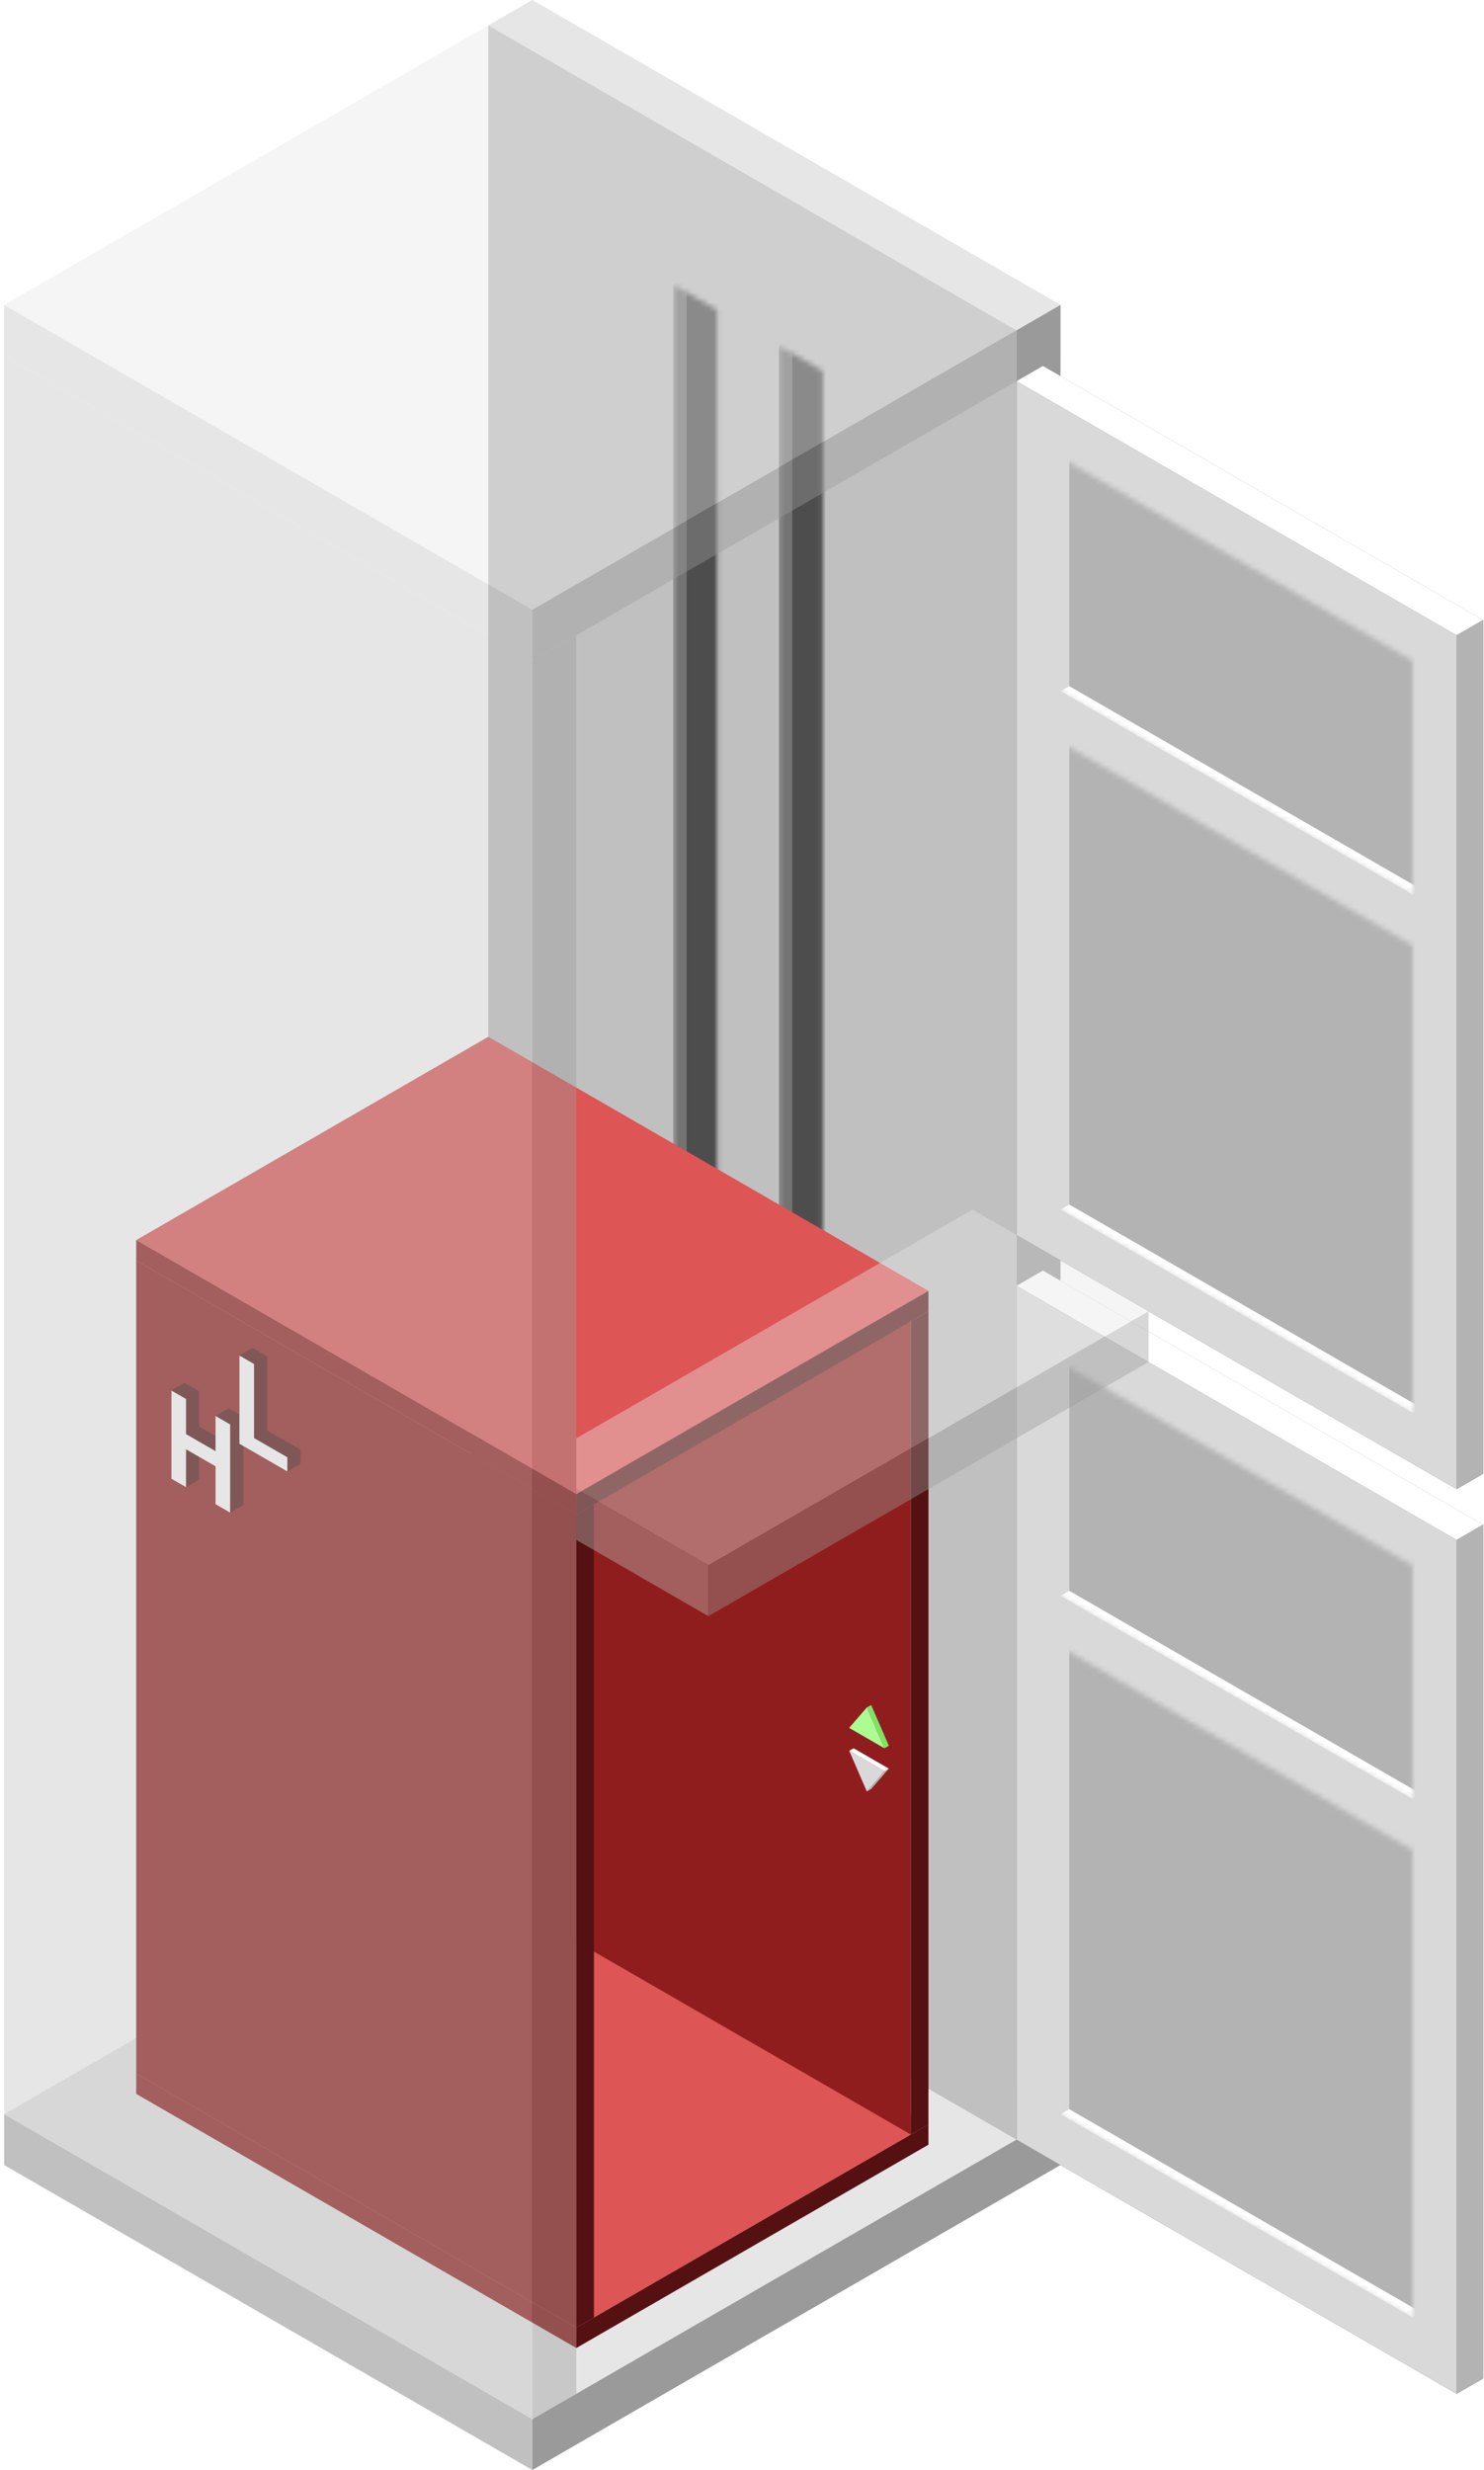 <?xml version="1.0" encoding="UTF-8"?>
<svg xmlns="http://www.w3.org/2000/svg" width="292" height="486" viewBox="0 0 292 486" fill="none">
  <rect width="120" height="120" transform="matrix(0.866 0.5 -0.866 0.5 104.746 356)" fill="#E6E6E6"></rect>
  <rect width="120" height="10" transform="matrix(0.866 0.5 0 1 0.823 416)" fill="#C0C0C0"></rect>
  <rect width="120" height="10" transform="matrix(0.866 -0.5 0 1 104.746 476)" fill="#9A9A9A"></rect>
  <rect width="120" height="10" transform="matrix(0.866 0.5 -0.866 0.5 104.745 0)" fill="#E6E6E6"></rect>
  <rect width="120" height="356" transform="matrix(0.866 0.5 0 1 96.085 5)" fill="#C0C0C0"></rect>
  <rect width="10" height="356" transform="matrix(0.866 -0.5 0 1 200.008 65)" fill="#9A9A9A"></rect>
  <mask id="mask0_8978_44209" style="mask-type:alpha" maskUnits="userSpaceOnUse" x="153" y="68" width="9" height="311">
    <rect width="10" height="306" transform="matrix(0.866 0.5 0 1 153.244 68)" fill="#D9D9D9"></rect>
  </mask>
  <g mask="url(#mask0_8978_44209)">
    <rect width="3" height="306" transform="matrix(0.866 -0.5 0 1 153.244 68)" fill="#737373"></rect>
    <rect width="10" height="3" transform="matrix(0.866 0.5 -0.866 0.5 155.842 372.5)" fill="#9A9A9A"></rect>
    <rect width="10" height="306" transform="matrix(0.866 0.5 0 1 155.842 66.5)" fill="#4D4D4D"></rect>
  </g>
  <mask id="mask1_8978_44209" style="mask-type:alpha" maskUnits="userSpaceOnUse" x="132" y="56" width="10" height="311">
    <rect width="10" height="306" transform="matrix(0.866 0.5 0 1 132.459 56)" fill="#D9D9D9"></rect>
  </mask>
  <g mask="url(#mask1_8978_44209)">
    <rect width="3" height="306" transform="matrix(0.866 -0.5 0 1 132.459 56)" fill="#737373"></rect>
    <rect width="10" height="3" transform="matrix(0.866 0.5 -0.866 0.5 135.057 360.5)" fill="#9A9A9A"></rect>
    <rect width="10" height="306" transform="matrix(0.866 0.5 0 1 135.057 54.5)" fill="#4D4D4D"></rect>
  </g>
  <rect width="100" height="80" transform="matrix(0.866 0.5 -0.866 0.5 96.085 368)" fill="#DD5555"></rect>
  <rect width="100" height="4" transform="matrix(0.866 0.5 0 1 26.803 408)" fill="#901D1D"></rect>
  <rect width="80" height="4" transform="matrix(0.866 -0.5 0 1 113.405 458)" fill="#551111"></rect>
  <rect width="100" height="4" transform="matrix(0.866 0.5 -0.866 0.5 96.085 208)" fill="#DD5555"></rect>
  <rect width="100" height="160" transform="matrix(0.866 0.5 0 1 92.621 210)" fill="#901D1D"></rect>
  <rect width="4" height="160" transform="matrix(0.866 -0.5 0 1 179.224 260)" fill="#551111"></rect>
  <rect width="100" height="4" transform="matrix(0.866 0.5 -0.866 0.5 30.267 246)" fill="#DD5555"></rect>
  <rect width="100" height="160" transform="matrix(0.866 0.5 0 1 26.803 248)" fill="#901D1D"></rect>
  <rect width="4" height="160" transform="matrix(0.866 -0.5 0 1 113.405 298)" fill="#551111"></rect>
  <rect width="100" height="80" transform="matrix(0.866 0.5 -0.866 0.5 96.085 204)" fill="#DD5555"></rect>
  <rect width="100" height="4" transform="matrix(0.866 0.5 0 1 26.803 244)" fill="#901D1D"></rect>
  <rect width="80" height="4" transform="matrix(0.866 -0.5 0 1 113.405 294)" fill="#551111"></rect>
  <path d="M167.099 340L167.965 339.5L171.429 335.5L170.563 336L167.099 340Z" fill="#CBFDBD"></path>
  <path d="M174.027 344L174.893 343.5L171.429 335.5L170.562 336L174.027 344Z" fill="#80E165"></path>
  <path d="M167.099 340L174.027 344L170.563 336L167.099 340Z" fill="#AAFC93"></path>
  <path d="M174.027 348.5L174.893 348L171.429 352L170.562 352.5L174.027 348.5Z" fill="#B3B3B3"></path>
  <rect width="8" height="1" transform="matrix(0.866 0.5 -0.866 0.5 167.965 344)" fill="white"></rect>
  <path d="M167.099 344.5L174.027 348.5L170.563 352.5L167.099 344.5Z" fill="#D9D9D9"></path>
  <path fill-rule="evenodd" clip-rule="evenodd" d="M47.109 266.724L49.982 268.383V282.957L56.54 286.743V289.524L59.138 288.024V285.243L52.58 281.457V266.883L49.708 265.224L47.109 266.724Z" fill="#551111"></path>
  <path fill-rule="evenodd" clip-rule="evenodd" d="M56.54 289.524L47.109 284.079V266.724L49.708 265.224V282.579L59.138 288.024L56.54 289.524Z" fill="#551111"></path>
  <path fill-rule="evenodd" clip-rule="evenodd" d="M33.73 273.607V290.962L36.603 292.621L39.201 291.121L36.328 289.462V272.107L33.73 273.607Z" fill="#551111"></path>
  <path fill-rule="evenodd" clip-rule="evenodd" d="M36.603 292.621V285.166L39.202 283.666V291.121L36.603 292.621Z" fill="#551111"></path>
  <path fill-rule="evenodd" clip-rule="evenodd" d="M36.603 285.166L42.407 288.517V295.971L45.28 297.63L47.878 296.13L45.005 294.471V287.017L39.202 283.666L36.603 285.166Z" fill="#551111"></path>
  <path fill-rule="evenodd" clip-rule="evenodd" d="M45.279 297.63V280.275L42.406 278.617L45.004 277.117L47.877 278.775V296.13L45.279 297.63Z" fill="#551111"></path>
  <path fill-rule="evenodd" clip-rule="evenodd" d="M42.406 278.617V285.535L45.004 284.035V277.117L42.406 278.617Z" fill="#551111"></path>
  <path fill-rule="evenodd" clip-rule="evenodd" d="M42.407 285.535L36.603 282.185V275.266L33.73 273.607L36.328 272.107L39.201 273.766V280.685L45.005 284.035L42.407 285.535Z" fill="#551111"></path>
  <path fill-rule="evenodd" clip-rule="evenodd" d="M47.11 284.079V266.724L49.982 268.383V282.957L56.54 286.743V289.524L47.11 284.079ZM33.73 273.607V290.962L36.603 292.621V285.166L42.407 288.517V295.971L45.279 297.63V280.275L42.407 278.617V285.535L36.603 282.184V275.266L33.73 273.607Z" fill="white"></path>
  <rect width="100" height="6" transform="matrix(0.866 0.5 -0.866 0.5 205.205 250)" fill="#808080"></rect>
  <rect width="100" height="168" transform="matrix(0.866 0.5 0 1 200.009 253)" fill="#595959"></rect>
  <rect width="6" height="168" transform="matrix(0.866 -0.5 0 1 286.611 303)" fill="#333333"></rect>
  <rect width="100" height="6" transform="matrix(0.866 0.5 -0.866 0.5 205.205 72)" fill="#808080"></rect>
  <rect width="100" height="168" transform="matrix(0.866 0.5 0 1 200.009 75)" fill="#595959"></rect>
  <rect width="6" height="168" transform="matrix(0.866 -0.5 0 1 286.611 125)" fill="#333333"></rect>
  <rect width="100" height="6" transform="matrix(0.866 0.5 -0.866 0.5 205.204 250)" fill="white"></rect>
  <rect width="100" height="168" transform="matrix(0.866 0.5 0 1 200.008 253)" fill="#D9D9D9"></rect>
  <rect width="6" height="168" transform="matrix(0.866 -0.5 0 1 286.61 303)" fill="#B3B3B3"></rect>
  <mask id="mask2_8978_44209" style="mask-type:alpha" maskUnits="userSpaceOnUse" x="208" y="324" width="70" height="132">
    <rect width="80" height="92" transform="matrix(0.866 0.5 0 1 208.668 324)" fill="#D9D9D9"></rect>
  </mask>
  <g mask="url(#mask2_8978_44209)">
    <rect width="2" height="92" transform="matrix(0.866 -0.5 0 1 208.668 324)" fill="#D9D9D9"></rect>
    <rect width="80" height="2" transform="matrix(0.866 0.5 -0.866 0.5 210.4 415)" fill="white"></rect>
    <rect width="80" height="92" transform="matrix(0.866 0.5 0 1 210.4 323)" fill="#B3B3B3"></rect>
  </g>
  <mask id="mask3_8978_44209" style="mask-type:alpha" maskUnits="userSpaceOnUse" x="208" y="268" width="70" height="86">
    <rect width="80" height="46" transform="matrix(0.866 0.5 0 1 208.668 268)" fill="#D9D9D9"></rect>
  </mask>
  <g mask="url(#mask3_8978_44209)">
    <rect width="2" height="46" transform="matrix(0.866 -0.5 0 1 208.668 268)" fill="#D9D9D9"></rect>
    <rect width="80" height="2" transform="matrix(0.866 0.5 -0.866 0.5 210.4 313)" fill="white"></rect>
    <rect width="80" height="46" transform="matrix(0.866 0.5 0 1 210.4 267)" fill="#B3B3B3"></rect>
  </g>
  <rect width="100" height="6" transform="matrix(0.866 0.5 -0.866 0.5 205.204 72)" fill="white"></rect>
  <rect width="100" height="168" transform="matrix(0.866 0.5 0 1 200.008 75)" fill="#D9D9D9"></rect>
  <rect width="6" height="168" transform="matrix(0.866 -0.5 0 1 286.61 125)" fill="#B3B3B3"></rect>
  <mask id="mask4_8978_44209" style="mask-type:alpha" maskUnits="userSpaceOnUse" x="208" y="146" width="70" height="132">
    <rect width="80" height="92" transform="matrix(0.866 0.5 0 1 208.668 146)" fill="#D9D9D9"></rect>
  </mask>
  <g mask="url(#mask4_8978_44209)">
    <rect width="2" height="92" transform="matrix(0.866 -0.5 0 1 208.668 146)" fill="#D9D9D9"></rect>
    <rect width="80" height="2" transform="matrix(0.866 0.5 -0.866 0.5 210.4 237)" fill="white"></rect>
    <rect width="80" height="92" transform="matrix(0.866 0.5 0 1 210.4 145)" fill="#B3B3B3"></rect>
  </g>
  <mask id="mask5_8978_44209" style="mask-type:alpha" maskUnits="userSpaceOnUse" x="208" y="90" width="70" height="86">
    <rect width="80" height="46" transform="matrix(0.866 0.5 0 1 208.668 90)" fill="#D9D9D9"></rect>
  </mask>
  <g mask="url(#mask5_8978_44209)">
    <rect width="2" height="46" transform="matrix(0.866 -0.5 0 1 208.668 90)" fill="#D9D9D9"></rect>
    <rect width="80" height="2" transform="matrix(0.866 0.5 -0.866 0.5 210.4 135)" fill="white"></rect>
    <rect width="80" height="46" transform="matrix(0.866 0.5 0 1 210.4 89)" fill="#B3B3B3"></rect>
  </g>
  <g opacity="0.4">
    <rect width="40" height="100" transform="matrix(0.866 0.5 -0.866 0.5 191.348 238)" fill="#E6E6E6"></rect>
    <rect width="40" height="10" transform="matrix(0.866 0.5 0 1 104.745 288)" fill="#C0C0C0"></rect>
    <rect width="100" height="10" transform="matrix(0.866 -0.5 0 1 139.387 308)" fill="#9A9A9A"></rect>
    <rect width="120" height="10" transform="matrix(0.866 0.5 -0.866 0.5 9.482 65)" fill="#E6E6E6"></rect>
    <rect width="120" height="346" transform="matrix(0.866 0.5 0 1 0.822 70)" fill="#C0C0C0"></rect>
    <rect width="10" height="346" transform="matrix(0.866 -0.5 0 1 104.745 130)" fill="#9A9A9A"></rect>
    <rect width="120" height="120" transform="matrix(0.866 0.5 -0.866 0.5 104.745 0)" fill="#E6E6E6"></rect>
    <rect width="120" height="10" transform="matrix(0.866 0.5 0 1 0.822 60)" fill="#C0C0C0"></rect>
    <rect width="120" height="10" transform="matrix(0.866 -0.5 0 1 104.745 120)" fill="#9A9A9A"></rect>
  </g>
</svg>
